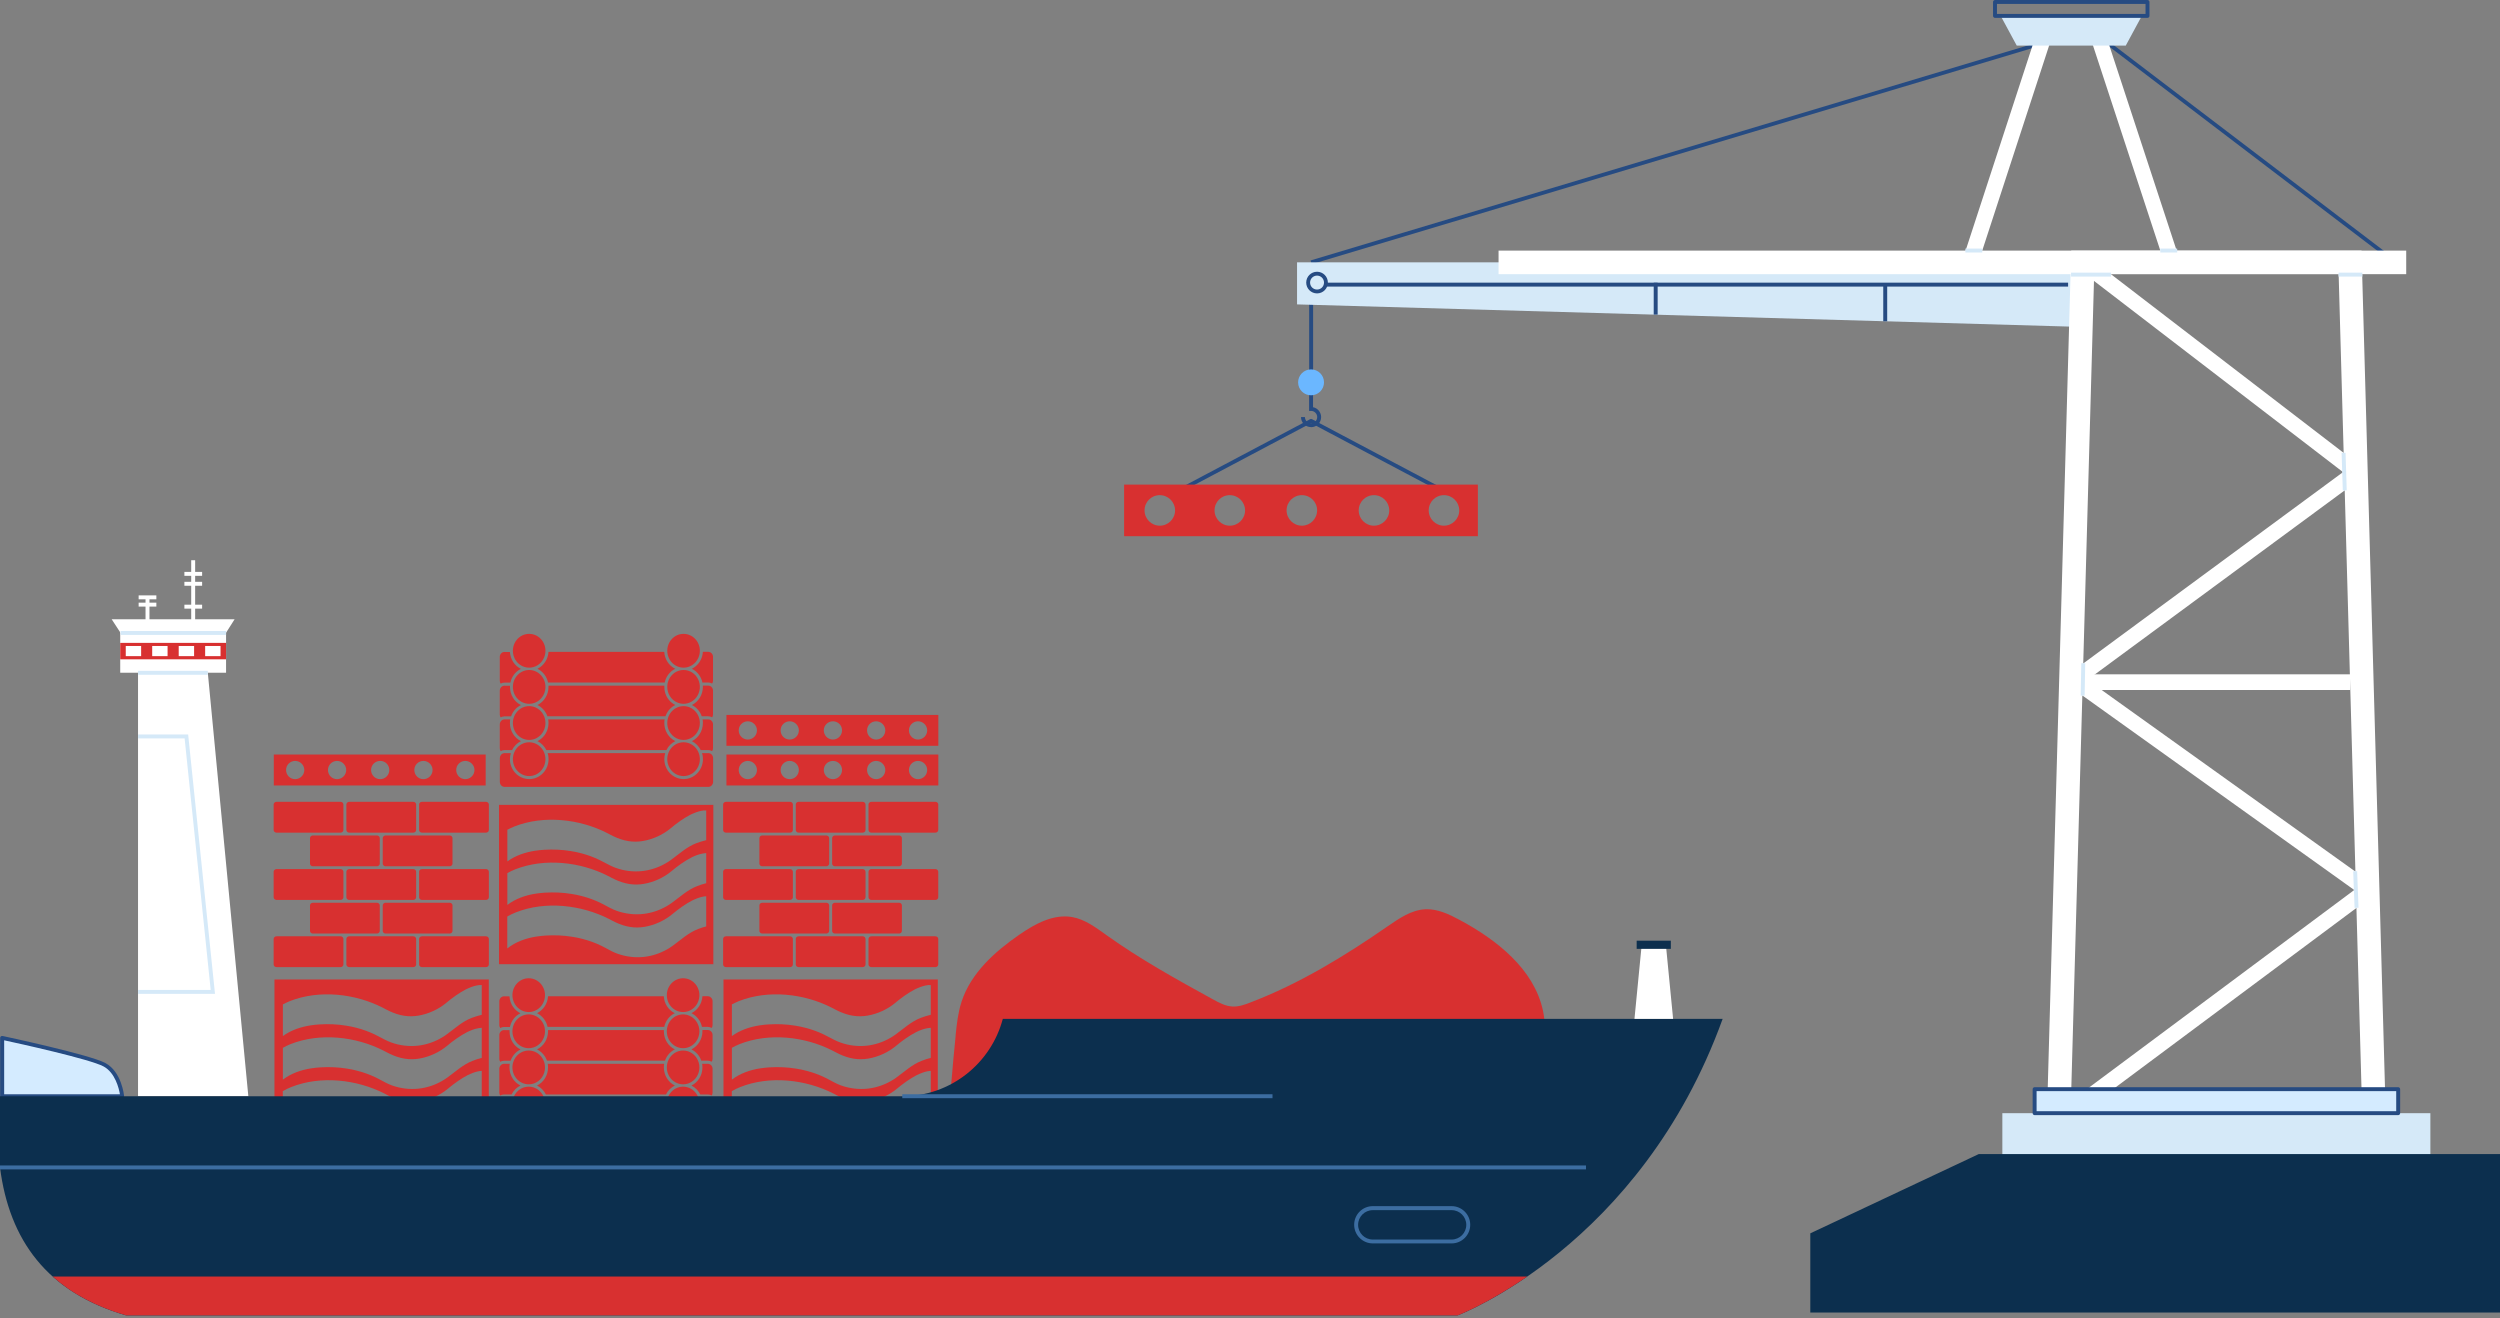 <?xml version="1.0" encoding="UTF-8"?>
<svg xmlns="http://www.w3.org/2000/svg" width="330" height="174" viewBox="0 0 330 174" fill="none">
  <rect x="0" y="0" width="330" height="174" fill="#808080" stroke="none"/>
  <g clip-path="url(#clip0_51_184)">
    <path d="M36.23 129.29V150.32H64.52V129.29H36.23ZM63.6 145.33C63.22 145.43 62.84 145.55 62.52 145.68C61.23 146.17 60.24 147.12 59.14 147.91C58.97 148.03 58.8 148.15 58.63 148.25C58.58 148.28 58.52 148.31 58.47 148.34C57.52 148.89 56.46 149.24 55.38 149.36C54.2 149.49 52.98 149.34 51.86 148.93C51.35 148.75 50.88 148.5 50.42 148.24C50.35 148.2 50.28 148.17 50.21 148.13C50.04 148.04 49.87 147.95 49.7 147.87C48.95 147.51 48.16 147.22 47.35 147.01C46.88 146.88 46.41 146.78 45.93 146.71C44.78 146.52 43.6 146.47 42.43 146.54C42.02 146.57 41.62 146.61 41.21 146.67C39.82 146.88 38.42 147.37 37.33 148.25V144.03C37.67 143.83 38.08 143.63 38.47 143.48C42.35 141.95 47.08 142.48 50.75 144.35C50.85 144.4 50.95 144.45 51.04 144.5C51.08 144.52 51.11 144.54 51.15 144.56C52.4 145.22 53.64 145.59 55.03 145.45C55.17 145.44 55.32 145.42 55.47 145.39C56.81 145.16 58.13 144.55 59.16 143.68C59.89 143.07 60.87 142.36 61.73 141.92C61.84 141.86 61.95 141.81 62.06 141.77C62.62 141.53 63.01 141.4 63.59 141.35V145.34L63.6 145.33ZM63.6 139.64C63.19 139.74 62.75 139.88 62.41 140.02C61.12 140.51 60.13 141.46 59.03 142.25C58.81 142.41 58.59 142.55 58.36 142.68C57.41 143.23 56.35 143.58 55.27 143.7C54.09 143.83 52.87 143.68 51.75 143.28C51.17 143.07 50.64 142.77 50.1 142.48C49.93 142.39 49.76 142.3 49.59 142.22C48.84 141.86 48.05 141.57 47.24 141.36C46.77 141.23 46.3 141.13 45.82 141.06C44.67 140.87 43.49 140.82 42.32 140.89C41.91 140.92 41.51 140.95 41.1 141.02C39.76 141.22 38.41 141.69 37.34 142.51V138.31C37.66 138.13 38.01 137.96 38.36 137.82C42.24 136.29 46.97 136.81 50.64 138.69C50.74 138.74 50.84 138.79 50.93 138.84C50.97 138.86 51 138.88 51.04 138.9C52.29 139.56 53.53 139.93 54.92 139.79C55.06 139.78 55.21 139.76 55.36 139.73C56.7 139.5 58.02 138.89 59.05 138.02C59.78 137.4 60.76 136.7 61.62 136.26C61.73 136.2 61.84 136.15 61.95 136.1C62.54 135.85 62.96 135.72 63.59 135.67V139.64H63.6ZM63.6 133.95C63.16 134.05 62.67 134.21 62.29 134.35C61 134.84 60.01 135.79 58.91 136.58C58.69 136.74 58.47 136.88 58.24 137.01C57.29 137.56 56.23 137.91 55.15 138.03C53.97 138.16 52.75 138.01 51.63 137.6C51.05 137.39 50.52 137.09 49.98 136.81C49.81 136.72 49.64 136.63 49.47 136.55C48.72 136.19 47.93 135.9 47.13 135.69C46.66 135.57 46.19 135.46 45.71 135.39C44.56 135.2 43.38 135.15 42.21 135.22C41.8 135.24 41.4 135.29 40.99 135.35C39.69 135.55 38.39 135.99 37.34 136.76V132.58C37.63 132.43 37.94 132.28 38.25 132.15C42.13 130.62 46.86 131.14 50.53 133.02C50.63 133.07 50.73 133.12 50.82 133.17C50.86 133.19 50.89 133.21 50.93 133.23C52.18 133.89 53.42 134.26 54.81 134.12C54.95 134.11 55.1 134.09 55.25 134.06C56.59 133.83 57.91 133.22 58.94 132.35C59.67 131.73 60.65 131.03 61.51 130.59C61.62 130.53 61.73 130.48 61.84 130.44C62.36 130.22 62.75 130.09 63.26 130.03H63.59V133.95H63.6Z" fill="#D83030"></path>
    <path d="M65.87 106.24V127.27H94.16V106.24H65.87ZM93.23 122.28C92.85 122.38 92.47 122.5 92.15 122.63C90.86 123.12 89.87 124.07 88.77 124.86C88.6 124.98 88.43 125.1 88.26 125.2C88.21 125.23 88.15 125.26 88.1 125.29C87.15 125.84 86.09 126.19 85.01 126.31C83.83 126.44 82.61 126.29 81.49 125.88C80.98 125.7 80.51 125.45 80.05 125.19C79.98 125.15 79.91 125.12 79.84 125.08C79.67 124.99 79.5 124.9 79.33 124.82C78.58 124.46 77.79 124.17 76.98 123.96C76.51 123.83 76.04 123.73 75.56 123.66C74.41 123.47 73.23 123.42 72.06 123.49C71.65 123.52 71.25 123.56 70.84 123.62C69.45 123.83 68.05 124.32 66.96 125.2V120.98C67.3 120.78 67.71 120.58 68.1 120.43C71.98 118.9 76.71 119.43 80.38 121.3C80.48 121.35 80.58 121.4 80.67 121.45C80.71 121.47 80.74 121.49 80.78 121.51C82.03 122.17 83.27 122.54 84.66 122.4C84.8 122.39 84.95 122.37 85.1 122.34C86.44 122.11 87.76 121.5 88.79 120.63C89.52 120.02 90.5 119.31 91.36 118.87C91.47 118.81 91.58 118.76 91.69 118.72C92.25 118.48 92.64 118.35 93.22 118.3V122.29L93.23 122.28ZM93.23 116.58C92.82 116.68 92.38 116.82 92.04 116.96C90.75 117.45 89.76 118.4 88.66 119.19C88.44 119.35 88.22 119.49 87.99 119.62C87.04 120.17 85.98 120.52 84.9 120.64C83.72 120.77 82.5 120.62 81.38 120.22C80.8 120.01 80.27 119.71 79.73 119.42C79.56 119.33 79.39 119.24 79.22 119.16C78.47 118.8 77.68 118.51 76.87 118.3C76.4 118.17 75.93 118.07 75.45 118C74.3 117.81 73.12 117.76 71.95 117.83C71.54 117.86 71.14 117.89 70.73 117.96C69.39 118.16 68.04 118.63 66.97 119.45V115.25C67.29 115.07 67.64 114.9 67.99 114.76C71.87 113.23 76.6 113.75 80.27 115.63C80.37 115.68 80.47 115.73 80.56 115.78C80.6 115.8 80.63 115.82 80.67 115.84C81.92 116.5 83.16 116.87 84.55 116.73C84.69 116.72 84.84 116.7 84.99 116.67C86.33 116.44 87.65 115.83 88.68 114.96C89.41 114.34 90.39 113.64 91.25 113.2C91.36 113.14 91.47 113.09 91.58 113.04C92.17 112.79 92.59 112.66 93.22 112.61V116.58H93.23ZM93.23 110.9C92.79 111 92.3 111.16 91.92 111.3C90.63 111.79 89.64 112.74 88.54 113.53C88.32 113.69 88.1 113.83 87.87 113.96C86.92 114.51 85.86 114.86 84.78 114.98C83.6 115.11 82.38 114.96 81.26 114.55C80.68 114.34 80.15 114.04 79.61 113.76C79.44 113.67 79.27 113.58 79.1 113.5C78.35 113.14 77.56 112.85 76.76 112.64C76.29 112.52 75.82 112.41 75.34 112.34C74.19 112.15 73.01 112.1 71.84 112.17C71.43 112.19 71.03 112.24 70.62 112.3C69.32 112.5 68.02 112.94 66.97 113.71V109.53C67.26 109.38 67.57 109.23 67.88 109.1C71.76 107.57 76.49 108.09 80.16 109.97C80.26 110.02 80.36 110.07 80.45 110.12C80.49 110.14 80.52 110.16 80.56 110.18C81.81 110.84 83.05 111.21 84.44 111.07C84.58 111.06 84.73 111.04 84.88 111.01C86.22 110.78 87.54 110.17 88.57 109.3C89.3 108.68 90.28 107.98 91.14 107.54C91.25 107.48 91.36 107.43 91.47 107.39C91.99 107.17 92.38 107.04 92.89 106.98H93.22V110.9H93.23Z" fill="#D83030"></path>
    <path d="M95.5 129.29V150.32H123.79V129.29H95.5ZM122.87 145.33C122.49 145.43 122.11 145.55 121.79 145.68C120.5 146.17 119.51 147.12 118.41 147.91C118.24 148.03 118.07 148.15 117.9 148.25C117.85 148.28 117.79 148.31 117.74 148.34C116.79 148.89 115.73 149.24 114.65 149.36C113.47 149.49 112.25 149.34 111.13 148.93C110.62 148.75 110.15 148.5 109.69 148.24C109.62 148.2 109.55 148.17 109.48 148.13C109.31 148.04 109.14 147.95 108.97 147.87C108.22 147.51 107.43 147.22 106.62 147.01C106.15 146.88 105.68 146.78 105.2 146.71C104.05 146.52 102.87 146.47 101.7 146.54C101.29 146.57 100.89 146.61 100.48 146.67C99.09 146.88 97.69 147.37 96.6 148.25V144.03C96.94 143.83 97.35 143.63 97.74 143.48C101.62 141.95 106.35 142.48 110.02 144.35C110.12 144.4 110.22 144.45 110.31 144.5C110.35 144.52 110.38 144.54 110.42 144.56C111.67 145.22 112.91 145.59 114.3 145.45C114.44 145.44 114.59 145.42 114.74 145.39C116.08 145.16 117.4 144.55 118.43 143.68C119.16 143.07 120.14 142.36 121 141.92C121.11 141.86 121.22 141.81 121.33 141.77C121.89 141.53 122.28 141.4 122.86 141.35V145.34L122.87 145.33ZM122.87 139.64C122.46 139.74 122.02 139.88 121.68 140.02C120.39 140.51 119.4 141.46 118.3 142.25C118.08 142.41 117.86 142.55 117.63 142.68C116.68 143.23 115.62 143.58 114.54 143.7C113.36 143.83 112.14 143.68 111.02 143.28C110.44 143.07 109.91 142.77 109.37 142.48C109.2 142.39 109.03 142.3 108.86 142.22C108.11 141.86 107.32 141.57 106.51 141.36C106.04 141.23 105.57 141.13 105.09 141.06C103.94 140.87 102.76 140.82 101.59 140.89C101.18 140.92 100.78 140.95 100.37 141.02C99.03 141.22 97.68 141.69 96.61 142.51V138.31C96.93 138.13 97.28 137.96 97.63 137.82C101.51 136.29 106.24 136.81 109.91 138.69C110.01 138.74 110.11 138.79 110.2 138.84C110.24 138.86 110.27 138.88 110.31 138.9C111.56 139.56 112.8 139.93 114.19 139.79C114.33 139.78 114.48 139.76 114.63 139.73C115.97 139.5 117.29 138.89 118.32 138.02C119.05 137.4 120.03 136.7 120.89 136.26C121 136.2 121.11 136.15 121.22 136.1C121.81 135.85 122.23 135.72 122.86 135.67V139.64H122.87ZM122.87 133.95C122.43 134.05 121.94 134.21 121.56 134.35C120.27 134.84 119.28 135.79 118.18 136.58C117.96 136.74 117.74 136.88 117.51 137.01C116.56 137.56 115.5 137.91 114.42 138.03C113.24 138.16 112.02 138.01 110.9 137.6C110.32 137.39 109.79 137.09 109.25 136.81C109.08 136.72 108.91 136.63 108.74 136.55C107.99 136.19 107.2 135.9 106.4 135.69C105.93 135.57 105.46 135.46 104.98 135.39C103.83 135.2 102.65 135.15 101.48 135.22C101.07 135.24 100.67 135.29 100.26 135.35C98.96 135.55 97.66 135.99 96.61 136.76V132.58C96.9 132.43 97.21 132.28 97.52 132.15C101.4 130.62 106.13 131.14 109.8 133.02C109.9 133.07 110 133.12 110.09 133.17C110.13 133.19 110.16 133.21 110.2 133.23C111.45 133.89 112.69 134.26 114.08 134.12C114.22 134.11 114.37 134.09 114.52 134.06C115.86 133.83 117.18 133.22 118.21 132.35C118.94 131.73 119.92 131.03 120.78 130.59C120.89 130.53 121 130.48 121.11 130.44C121.63 130.22 122.02 130.09 122.53 130.03H122.86V133.95H122.87Z" fill="#D83030"></path>
    <path d="M18.22 144.7H32.78L27.43 88.8H18.22V144.7Z" fill="white"></path>
    <path d="M15.87 88.8H29.84V83.07H15.87V88.8Z" fill="white"></path>
    <path d="M14.74 81.74H30.97L29.82 83.55H15.92L14.74 81.74Z" fill="white"></path>
    <path d="M15.87 87.03H29.84V84.86H15.87V87.03Z" fill="#D83030"></path>
    <path d="M27.08 86.61H29.11V85.27H27.08V86.61Z" fill="white"></path>
    <path d="M23.59 86.61H25.62V85.27H23.59V86.61Z" fill="white"></path>
    <path d="M20.09 86.61H22.12V85.27H20.09V86.61Z" fill="white"></path>
    <path d="M16.6 86.61H18.63V85.27H16.6V86.61Z" fill="white"></path>
    <path d="M27.43 88.55H18.22V89.07H27.43V88.55Z" fill="#D5E9F8"></path>
    <path d="M29.84 83.29H15.92V83.81H29.84V83.29Z" fill="#D5E9F8"></path>
    <path d="M25.76 73.95H25.24V82.44H25.76V73.95Z" fill="white"></path>
    <path fill-rule="evenodd" clip-rule="evenodd" d="M66.54 144.88H67.37C67.29 145.13 67.25 145.4 67.25 145.67C67.25 147.13 68.39 148.31 69.8 148.31C71.21 148.31 72.35 147.13 72.35 145.67C72.35 145.39 72.31 145.13 72.23 144.88H87.75C87.67 145.13 87.63 145.4 87.63 145.67C87.63 147.13 88.77 148.31 90.18 148.31C91.59 148.31 92.73 147.13 92.73 145.67C92.73 145.39 92.69 145.13 92.61 144.88H93.44C93.79 144.88 94.07 145.18 94.07 145.54V148.68C94.07 149.04 93.78 149.34 93.44 149.34H66.55C66.2 149.34 65.92 149.04 65.92 148.68V145.54C65.92 145.18 66.21 144.88 66.55 144.88H66.54ZM69.79 129.13C70.98 129.13 71.94 130.13 71.94 131.36C71.94 132.59 70.98 133.59 69.79 133.59C68.6 133.59 67.64 132.59 67.64 131.36C67.64 130.13 68.6 129.13 69.79 129.13ZM69.79 143.44C68.6 143.44 67.64 144.44 67.64 145.67C67.64 146.9 68.6 147.9 69.79 147.9C70.98 147.9 71.94 146.9 71.94 145.67C71.94 144.44 70.98 143.44 69.79 143.44ZM69.79 138.67C70.98 138.67 71.94 139.67 71.94 140.9C71.94 142.13 70.98 143.13 69.79 143.13C68.6 143.13 67.64 142.13 67.64 140.9C67.64 139.67 68.6 138.67 69.79 138.67ZM69.79 133.9C70.98 133.9 71.94 134.9 71.94 136.13C71.94 137.36 70.98 138.36 69.79 138.36C68.6 138.36 67.64 137.36 67.64 136.13C67.64 134.9 68.6 133.9 69.79 133.9ZM90.17 129.13C91.36 129.13 92.32 130.13 92.32 131.36C92.32 132.59 91.36 133.59 90.17 133.59C88.98 133.59 88.02 132.59 88.02 131.36C88.02 130.13 88.98 129.13 90.17 129.13ZM90.17 143.44C88.98 143.44 88.02 144.44 88.02 145.67C88.02 146.9 88.98 147.9 90.17 147.9C91.36 147.9 92.32 146.9 92.32 145.67C92.32 144.44 91.36 143.44 90.17 143.44ZM90.17 138.67C91.36 138.67 92.32 139.67 92.32 140.9C92.32 142.13 91.36 143.13 90.17 143.13C88.98 143.13 88.02 142.13 88.02 140.9C88.02 139.67 88.98 138.67 90.17 138.67ZM90.17 133.9C91.36 133.9 92.32 134.9 92.32 136.13C92.32 137.36 91.36 138.36 90.17 138.36C88.98 138.36 88.02 137.36 88.02 136.13C88.02 134.9 88.98 133.9 90.17 133.9ZM66.54 131.51C66.19 131.51 65.91 131.81 65.91 132.17V135.31C65.91 135.45 65.95 135.59 66.03 135.7C66.18 135.61 66.36 135.56 66.54 135.56H67.31C67.48 134.76 68 134.09 68.7 133.75C67.88 133.35 67.31 132.51 67.25 131.52H66.54V131.51ZM72.34 131.51C72.28 132.49 71.71 133.33 70.89 133.74C71.59 134.09 72.11 134.75 72.28 135.55H87.68C87.85 134.75 88.37 134.08 89.07 133.74C88.25 133.34 87.68 132.5 87.62 131.51H72.33H72.34ZM92.72 131.51C92.66 132.49 92.09 133.33 91.27 133.74C91.97 134.09 92.49 134.75 92.66 135.55H93.43C93.62 135.55 93.79 135.6 93.94 135.69C94.02 135.58 94.06 135.45 94.06 135.3V132.16C94.06 131.8 93.77 131.5 93.43 131.5H92.72V131.51ZM66.54 135.97C66.19 135.97 65.91 136.27 65.91 136.63V139.77C65.91 139.91 65.95 140.05 66.03 140.16C66.18 140.07 66.36 140.02 66.54 140.02H67.4C67.63 139.36 68.1 138.82 68.71 138.53C67.85 138.11 67.26 137.2 67.26 136.14C67.26 136.09 67.26 136.03 67.26 135.98H66.55L66.54 135.97ZM72.34 135.97C72.34 136.02 72.34 136.08 72.34 136.13C72.34 137.18 71.75 138.09 70.89 138.52C71.49 138.82 71.97 139.36 72.2 140.01H87.78C88.01 139.35 88.48 138.81 89.08 138.52C88.22 138.1 87.63 137.19 87.63 136.13C87.63 136.08 87.63 136.02 87.63 135.97H72.34ZM92.72 135.97C92.72 136.02 92.72 136.08 92.72 136.13C92.72 137.18 92.13 138.09 91.27 138.52C91.87 138.82 92.35 139.36 92.57 140.01H93.43C93.62 140.01 93.79 140.06 93.94 140.15C94.02 140.04 94.06 139.91 94.06 139.76V136.62C94.06 136.26 93.77 135.96 93.43 135.96H92.72V135.97ZM66.54 140.42H67.29C67.26 140.57 67.25 140.73 67.25 140.9C67.25 141.95 67.84 142.86 68.7 143.29C68.2 143.54 67.78 143.95 67.53 144.47H66.54C66.35 144.47 66.18 144.52 66.03 144.61C65.95 144.5 65.91 144.37 65.91 144.22V141.08C65.91 140.72 66.2 140.42 66.54 140.42ZM72.3 140.42H87.67C87.64 140.57 87.63 140.73 87.63 140.9C87.63 141.95 88.22 142.86 89.08 143.29C88.58 143.54 88.16 143.95 87.91 144.47H72.06C71.8 143.96 71.39 143.54 70.89 143.29C71.75 142.87 72.34 141.96 72.34 140.9C72.34 140.74 72.33 140.58 72.3 140.42ZM92.68 140.42H93.43C93.78 140.42 94.06 140.72 94.06 141.08V144.22C94.06 144.36 94.02 144.5 93.94 144.61C93.79 144.52 93.61 144.47 93.43 144.47H92.44C92.18 143.96 91.77 143.54 91.27 143.29C92.13 142.87 92.72 141.96 92.72 140.9C92.72 140.74 92.71 140.58 92.68 140.42Z" fill="#D83030"></path>
    <path d="M19.73 78.73H19.21V82.44H19.73V78.73Z" fill="white"></path>
    <path fill-rule="evenodd" clip-rule="evenodd" d="M126.14 136.68C126.29 135.17 126.46 133.65 126.93 132.21C128.16 128.45 131.29 125.63 134.55 123.38C136.62 121.95 139.04 120.62 141.52 121.05C143.22 121.35 144.66 122.44 146.06 123.44C150.5 126.62 155.3 129.27 160.08 131.9C160.9 132.35 161.76 132.82 162.7 132.86C163.51 132.9 164.29 132.62 165.04 132.33C171.51 129.86 177.47 126.22 183.16 122.28C184.69 121.22 186.32 120.1 188.18 120.02C189.75 119.96 191.24 120.66 192.62 121.4C197.57 124.05 202.49 127.91 203.67 133.4C204.06 135.21 204 137.12 203.51 138.9C203.17 140.15 202.59 141.36 201.68 142.28C200.59 143.37 199.1 143.97 197.62 144.41C194.12 145.43 190.44 145.7 186.8 145.92C180.35 146.3 173.89 146.55 167.42 146.57C160.26 146.59 153.09 146.34 145.93 146.37C142.34 146.39 138.75 146.47 135.17 146.71C133.38 146.83 131.6 146.98 129.82 147.17C128.76 147.29 126.7 148.02 125.85 147.1C125 146.18 125.49 143.99 125.58 142.87C125.75 140.8 125.94 138.73 126.15 136.67L126.14 136.68Z" fill="#D83030"></path>
    <path d="M26.68 75.49H24.34V76.01H26.68V75.49Z" fill="white"></path>
    <path d="M26.68 79.82H24.34V80.34H26.68V79.82Z" fill="white"></path>
    <path d="M20.64 78.59H18.3V79.11H20.64V78.59Z" fill="white"></path>
    <path d="M20.64 79.55H18.3V80.07H20.64V79.55Z" fill="white"></path>
    <path d="M26.68 76.8H24.34V77.32H26.68V76.8Z" fill="white"></path>
    <path d="M28.38 131.19H18.22V130.67H27.81L24.37 97.47H18.22V96.95H24.84L24.86 97.18L28.38 131.19Z" fill="#D5E9F8"></path>
    <path d="M16.13 144.7C16.13 144.7 15.84 141.64 13.79 140.54C11.74 139.44 0.28 136.99 0.28 136.99V144.69H16.12L16.13 144.7Z" fill="#D4EBFF"></path>
    <path d="M16.13 144.96H0.28C0.14 144.96 0.02 144.84 0.02 144.7V137C0.02 136.92 0.06 136.85 0.12 136.8C0.18 136.75 0.26 136.73 0.34 136.75C0.81 136.85 11.86 139.22 13.91 140.32C16.05 141.47 16.37 144.55 16.38 144.68C16.38 144.75 16.36 144.82 16.31 144.88C16.26 144.93 16.19 144.96 16.12 144.96H16.13ZM0.54 144.44H15.83C15.7 143.68 15.21 141.6 13.67 140.77C11.87 139.8 2.4 137.72 0.55 137.32V144.44H0.54Z" fill="#264B82"></path>
    <path d="M132.37 134.49C130.82 140.37 125.47 144.71 119.1 144.71H0V154.1C1.22 163.67 6.19 170.59 16.64 173.63H192.41C192.41 173.63 216.54 164.53 227.39 134.49H132.37Z" fill="#0C2F4E"></path>
    <path d="M6.95 168.5C9.44 170.73 12.63 172.47 16.64 173.63H192.41C192.41 173.63 196.27 172.17 201.6 168.5H6.95Z" fill="#D83030"></path>
    <path d="M209.35 153.84H0V154.36H209.35V153.84Z" fill="#3C6DA1"></path>
    <path d="M167.97 144.44H119.1V144.96H167.97V144.44Z" fill="#3C6DA1"></path>
    <path d="M215.75 134.49H220.85L219.93 125.06H216.67L215.75 134.49Z" fill="white"></path>
    <path d="M216.04 125.25H220.55V124.17H216.04V125.25Z" fill="#0C2F4E"></path>
    <path d="M191.61 164.13H181.21C179.86 164.13 178.75 163.03 178.75 161.67C178.75 160.31 179.85 159.21 181.21 159.21H191.61C192.96 159.21 194.07 160.31 194.07 161.67C194.07 163.03 192.97 164.13 191.61 164.13ZM181.21 159.74C180.14 159.74 179.27 160.61 179.27 161.68C179.27 162.75 180.14 163.62 181.21 163.62H191.61C192.68 163.62 193.55 162.75 193.55 161.68C193.55 160.61 192.68 159.74 191.61 159.74H181.21Z" fill="#3C6DA1"></path>
    <path d="M173.14 34.88L172.99 34.38L270.26 5.22C270.26 5.22 270.31 5.21 270.33 5.21L277.89 5.18C277.95 5.18 278 5.2 278.05 5.23L316.38 34.41L316.07 34.82L277.81 5.69L270.38 5.72L173.14 34.87V34.88Z" fill="#264B82"></path>
    <path d="M173.06 56.38C172.33 56.38 171.73 55.78 171.73 55.05H172.25C172.25 55.5 172.61 55.86 173.06 55.86C173.51 55.86 173.87 55.5 173.87 55.05C173.87 54.6 173.5 54.24 173.06 54.24H172.8V50.36H173.32V53.75C173.93 53.87 174.39 54.41 174.39 55.06C174.39 55.79 173.79 56.39 173.06 56.39V56.38Z" fill="#264B82"></path>
    <path d="M173.33 38.89H172.81V50.97H173.33V38.89Z" fill="#264B82"></path>
    <path d="M189.67 64.65L173.06 55.85L156.45 64.65L156.21 64.19L172.94 55.33C173.02 55.29 173.11 55.29 173.18 55.33L189.91 64.19L189.67 64.65Z" fill="#264B82"></path>
    <path d="M274.92 43.16L171.21 40.18V34.63H274.92V43.16Z" fill="#D5E9F8"></path>
    <path d="M275.53 146.3L274.29 144.64L310.76 117.48L272.77 90.3L273.98 88.62L313.12 116.63C313.39 116.82 313.55 117.13 313.55 117.46C313.55 117.79 313.4 118.1 313.13 118.3L275.52 146.31L275.53 146.3Z" fill="white"></path>
    <path d="M311.77 145.51L308.7 36.18H276.43L273.36 145.51L270.25 145.43L273.4 33.08H311.72L314.87 145.43L311.77 145.51Z" fill="white"></path>
    <path d="M317.62 33.08H197.81V36.19H317.62V33.08Z" fill="white"></path>
    <path d="M310.22 89.01H274.92V91.08H310.22V89.01Z" fill="white"></path>
    <path d="M274 90.88L272.77 89.21L309.28 62.32L274.28 35.45L275.54 33.81L311.63 61.52C311.89 61.72 312.04 62.03 312.04 62.35C312.04 62.68 311.88 62.98 311.62 63.17L274 90.88Z" fill="white"></path>
    <path d="M173.06 52.18C174.004 52.18 174.77 51.414 174.77 50.47C174.77 49.526 174.004 48.76 173.06 48.76C172.116 48.76 171.35 49.526 171.35 50.47C171.35 51.414 172.116 52.18 173.06 52.18Z" fill="#6BB7FF"></path>
    <path d="M286.76 35.66H260.05C259.72 35.66 259.41 35.5 259.21 35.23C259.02 34.96 258.96 34.62 259.06 34.3L268.82 4.39C268.96 3.96 269.36 3.68 269.8 3.68H276.92C277.37 3.68 277.76 3.97 277.9 4.39L287.72 34.3C287.82 34.62 287.77 34.96 287.57 35.23C287.38 35.5 287.06 35.66 286.73 35.66H286.76ZM261.48 33.59H285.33L276.19 5.75H270.57L261.49 33.59H261.48Z" fill="white"></path>
    <path d="M280.6 6.02H266.21L264 1.93H282.81L280.6 6.02Z" fill="#D5E9F8"></path>
    <path d="M320.81 146.94H264.31V152.64H320.81V146.94Z" fill="#D5E9F8"></path>
    <path d="M278.66 35.99H273.38V36.51H278.66V35.99Z" fill="#D5E9F8"></path>
    <path d="M311.83 35.99H308.69V36.51H311.83V35.99Z" fill="#D5E9F8"></path>
    <path d="M309.612 59.764L309.092 59.781L309.25 64.748L309.769 64.732L309.612 59.764Z" fill="#D5E9F8"></path>
    <path d="M274.731 87.542L274.652 91.821L275.172 91.831L275.251 87.551L274.731 87.542Z" fill="#D5E9F8"></path>
    <path d="M311.142 114.993L310.623 115.013L310.805 119.839L311.325 119.82L311.142 114.993Z" fill="#D5E9F8"></path>
    <path d="M261.66 32.81H259.43V33.33H261.66V32.81Z" fill="#D5E9F8"></path>
    <path d="M287.39 32.81H285.16V33.33H287.39V32.81Z" fill="#D5E9F8"></path>
    <path d="M173.85 38.73C173.06 38.73 172.42 38.09 172.42 37.3C172.42 36.51 173.06 35.87 173.85 35.87C174.64 35.87 175.28 36.51 175.28 37.3C175.28 38.09 174.64 38.73 173.85 38.73ZM173.85 36.38C173.34 36.38 172.93 36.79 172.93 37.3C172.93 37.81 173.34 38.22 173.85 38.22C174.36 38.22 174.77 37.81 174.77 37.3C174.77 36.79 174.36 36.38 173.85 36.38Z" fill="#264B82"></path>
    <path d="M272.99 37.31H175.02V37.83H272.99V37.31Z" fill="#264B82"></path>
    <path d="M249.11 37.57H248.59V42.41H249.11V37.57Z" fill="#264B82"></path>
    <path d="M218.81 37.32H218.29V41.53H218.81V37.32Z" fill="#264B82"></path>
    <path d="M283.47 2.36H263.34C263.2 2.36 263.08 2.24 263.08 2.1V0.26C263.08 0.12 263.2 0 263.34 0H283.47C283.61 0 283.73 0.12 283.73 0.26V2.1C283.73 2.24 283.61 2.36 283.47 2.36ZM263.6 1.84H283.21V0.52H263.6V1.84Z" fill="#264B82"></path>
    <path d="M316.56 143.77H268.57V146.94H316.56V143.77Z" fill="#D4EBFF"></path>
    <path d="M316.56 147.2H268.57C268.43 147.2 268.31 147.08 268.31 146.94V143.77C268.31 143.63 268.43 143.51 268.57 143.51H316.56C316.7 143.51 316.82 143.63 316.82 143.77V146.94C316.82 147.08 316.7 147.2 316.56 147.2ZM268.83 146.68H316.3V144.03H268.83V146.68Z" fill="#264B82"></path>
    <path d="M355.89 173.25H238.96V162.8L261.19 152.34H355.89V173.25Z" fill="#0C2F4E"></path>
    <path fill-rule="evenodd" clip-rule="evenodd" d="M41.3 119.16H49.75C49.96 119.16 50.13 119.32 50.13 119.51V122.88C50.13 123.07 49.96 123.23 49.75 123.23H41.3C41.09 123.23 40.92 123.07 40.92 122.88V119.51C40.92 119.32 41.09 119.16 41.3 119.16Z" fill="#D83030"></path>
    <path fill-rule="evenodd" clip-rule="evenodd" d="M50.9 119.16H59.35C59.56 119.16 59.73 119.32 59.73 119.51V122.88C59.73 123.07 59.56 123.23 59.35 123.23H50.9C50.69 123.23 50.52 123.07 50.52 122.88V119.51C50.52 119.32 50.69 119.16 50.9 119.16Z" fill="#D83030"></path>
    <path fill-rule="evenodd" clip-rule="evenodd" d="M36.5 105.84H44.95C45.16 105.84 45.33 106 45.33 106.19V109.56C45.33 109.75 45.16 109.91 44.95 109.91H36.5C36.29 109.91 36.12 109.75 36.12 109.56V106.19C36.12 106 36.29 105.84 36.5 105.84Z" fill="#D83030"></path>
    <path fill-rule="evenodd" clip-rule="evenodd" d="M36.5 114.72H44.95C45.16 114.72 45.33 114.88 45.33 115.07V118.44C45.33 118.63 45.16 118.79 44.95 118.79H36.5C36.29 118.79 36.12 118.63 36.12 118.44V115.07C36.12 114.88 36.29 114.72 36.5 114.72Z" fill="#D83030"></path>
    <path fill-rule="evenodd" clip-rule="evenodd" d="M36.5 123.59H44.95C45.16 123.59 45.33 123.75 45.33 123.94V127.31C45.33 127.5 45.16 127.66 44.95 127.66H36.5C36.29 127.66 36.12 127.5 36.12 127.31V123.94C36.12 123.75 36.29 123.59 36.5 123.59Z" fill="#D83030"></path>
    <path fill-rule="evenodd" clip-rule="evenodd" d="M46.1 105.84H54.55C54.76 105.84 54.93 106 54.93 106.19V109.56C54.93 109.75 54.76 109.91 54.55 109.91H46.1C45.89 109.91 45.72 109.75 45.72 109.56V106.19C45.72 106 45.89 105.84 46.1 105.84Z" fill="#D83030"></path>
    <path fill-rule="evenodd" clip-rule="evenodd" d="M46.1 114.72H54.55C54.76 114.72 54.93 114.88 54.93 115.07V118.44C54.93 118.63 54.76 118.79 54.55 118.79H46.1C45.89 118.79 45.72 118.63 45.72 118.44V115.07C45.72 114.88 45.89 114.72 46.1 114.72Z" fill="#D83030"></path>
    <path fill-rule="evenodd" clip-rule="evenodd" d="M46.1 123.59H54.55C54.76 123.59 54.93 123.75 54.93 123.94V127.31C54.93 127.5 54.76 127.66 54.55 127.66H46.1C45.89 127.66 45.72 127.5 45.72 127.31V123.94C45.72 123.75 45.89 123.59 46.1 123.59Z" fill="#D83030"></path>
    <path fill-rule="evenodd" clip-rule="evenodd" d="M55.7 105.84H64.15C64.36 105.84 64.53 106 64.53 106.19V109.56C64.53 109.75 64.36 109.91 64.15 109.91H55.7C55.49 109.91 55.32 109.75 55.32 109.56V106.19C55.32 106 55.49 105.84 55.7 105.84Z" fill="#D83030"></path>
    <path fill-rule="evenodd" clip-rule="evenodd" d="M55.7 114.72H64.15C64.36 114.72 64.53 114.88 64.53 115.07V118.44C64.53 118.63 64.36 118.79 64.15 118.79H55.7C55.49 118.79 55.32 118.63 55.32 118.44V115.07C55.32 114.88 55.49 114.72 55.7 114.72Z" fill="#D83030"></path>
    <path fill-rule="evenodd" clip-rule="evenodd" d="M55.7 123.59H64.15C64.36 123.59 64.53 123.75 64.53 123.94V127.31C64.53 127.5 64.36 127.66 64.15 127.66H55.7C55.49 127.66 55.32 127.5 55.32 127.31V123.94C55.32 123.75 55.49 123.59 55.7 123.59Z" fill="#D83030"></path>
    <path fill-rule="evenodd" clip-rule="evenodd" d="M41.3 110.28H49.75C49.96 110.28 50.13 110.44 50.13 110.63V114C50.13 114.19 49.96 114.35 49.75 114.35H41.3C41.09 114.35 40.92 114.19 40.92 114V110.63C40.92 110.44 41.09 110.28 41.3 110.28Z" fill="#D83030"></path>
    <path fill-rule="evenodd" clip-rule="evenodd" d="M50.9 110.28H59.35C59.56 110.28 59.73 110.44 59.73 110.63V114C59.73 114.19 59.56 114.35 59.35 114.35H50.9C50.69 114.35 50.52 114.19 50.52 114V110.63C50.52 110.44 50.69 110.28 50.9 110.28Z" fill="#D83030"></path>
    <path fill-rule="evenodd" clip-rule="evenodd" d="M100.62 119.16H109.07C109.28 119.16 109.45 119.32 109.45 119.51V122.88C109.45 123.07 109.28 123.23 109.07 123.23H100.62C100.41 123.23 100.24 123.07 100.24 122.88V119.51C100.24 119.32 100.41 119.16 100.62 119.16Z" fill="#D83030"></path>
    <path fill-rule="evenodd" clip-rule="evenodd" d="M110.22 119.16H118.67C118.88 119.16 119.05 119.32 119.05 119.51V122.88C119.05 123.07 118.88 123.23 118.67 123.23H110.22C110.01 123.23 109.84 123.07 109.84 122.88V119.51C109.84 119.32 110.01 119.16 110.22 119.16Z" fill="#D83030"></path>
    <path fill-rule="evenodd" clip-rule="evenodd" d="M95.83 105.84H104.28C104.49 105.84 104.66 106 104.66 106.19V109.56C104.66 109.75 104.49 109.91 104.28 109.91H95.83C95.62 109.91 95.45 109.75 95.45 109.56V106.19C95.45 106 95.62 105.84 95.83 105.84Z" fill="#D83030"></path>
    <path fill-rule="evenodd" clip-rule="evenodd" d="M95.83 114.72H104.28C104.49 114.72 104.66 114.88 104.66 115.07V118.44C104.66 118.63 104.49 118.79 104.28 118.79H95.83C95.62 118.79 95.45 118.63 95.45 118.44V115.07C95.45 114.88 95.62 114.72 95.83 114.72Z" fill="#D83030"></path>
    <path fill-rule="evenodd" clip-rule="evenodd" d="M95.83 123.59H104.28C104.49 123.59 104.66 123.75 104.66 123.94V127.31C104.66 127.5 104.49 127.66 104.28 127.66H95.83C95.62 127.66 95.45 127.5 95.45 127.31V123.94C95.45 123.75 95.62 123.59 95.83 123.59Z" fill="#D83030"></path>
    <path fill-rule="evenodd" clip-rule="evenodd" d="M105.42 105.84H113.87C114.08 105.84 114.25 106 114.25 106.19V109.56C114.25 109.75 114.08 109.91 113.87 109.91H105.42C105.21 109.91 105.04 109.75 105.04 109.56V106.19C105.04 106 105.21 105.84 105.42 105.84Z" fill="#D83030"></path>
    <path fill-rule="evenodd" clip-rule="evenodd" d="M105.42 114.72H113.87C114.08 114.72 114.25 114.88 114.25 115.07V118.44C114.25 118.63 114.08 118.79 113.87 118.79H105.42C105.21 118.79 105.04 118.63 105.04 118.44V115.07C105.04 114.88 105.21 114.72 105.42 114.72Z" fill="#D83030"></path>
    <path fill-rule="evenodd" clip-rule="evenodd" d="M105.42 123.59H113.87C114.08 123.59 114.25 123.75 114.25 123.94V127.31C114.25 127.5 114.08 127.66 113.87 127.66H105.42C105.21 127.66 105.04 127.5 105.04 127.31V123.94C105.04 123.75 105.21 123.59 105.42 123.59Z" fill="#D83030"></path>
    <path fill-rule="evenodd" clip-rule="evenodd" d="M115.02 105.84H123.47C123.68 105.84 123.85 106 123.85 106.19V109.56C123.85 109.75 123.68 109.91 123.47 109.91H115.02C114.81 109.91 114.64 109.75 114.64 109.56V106.19C114.64 106 114.81 105.84 115.02 105.84Z" fill="#D83030"></path>
    <path fill-rule="evenodd" clip-rule="evenodd" d="M115.02 114.72H123.47C123.68 114.72 123.85 114.88 123.85 115.07V118.44C123.85 118.63 123.68 118.79 123.47 118.79H115.02C114.81 118.79 114.64 118.63 114.64 118.44V115.07C114.64 114.88 114.81 114.72 115.02 114.72Z" fill="#D83030"></path>
    <path fill-rule="evenodd" clip-rule="evenodd" d="M115.02 123.59H123.47C123.68 123.59 123.85 123.75 123.85 123.94V127.31C123.85 127.5 123.68 127.66 123.47 127.66H115.02C114.81 127.66 114.64 127.5 114.64 127.31V123.94C114.64 123.75 114.81 123.59 115.02 123.59Z" fill="#D83030"></path>
    <path fill-rule="evenodd" clip-rule="evenodd" d="M100.62 110.28H109.07C109.28 110.28 109.45 110.44 109.45 110.63V114C109.45 114.19 109.28 114.35 109.07 114.35H100.62C100.41 114.35 100.24 114.19 100.24 114V110.63C100.24 110.44 100.41 110.28 100.62 110.28Z" fill="#D83030"></path>
    <path fill-rule="evenodd" clip-rule="evenodd" d="M110.22 110.28H118.67C118.88 110.28 119.05 110.44 119.05 110.63V114C119.05 114.19 118.88 114.35 118.67 114.35H110.22C110.01 114.35 109.84 114.19 109.84 114V110.63C109.84 110.44 110.01 110.28 110.22 110.28Z" fill="#D83030"></path>
    <path fill-rule="evenodd" clip-rule="evenodd" d="M66.6 99.41H67.43C67.35 99.66 67.31 99.93 67.31 100.2C67.31 101.66 68.45 102.84 69.86 102.84C71.27 102.84 72.41 101.66 72.41 100.2C72.41 99.92 72.37 99.66 72.29 99.41H87.81C87.73 99.66 87.69 99.93 87.69 100.2C87.69 101.66 88.83 102.84 90.24 102.84C91.65 102.84 92.79 101.66 92.79 100.2C92.79 99.92 92.75 99.66 92.67 99.41H93.5C93.85 99.41 94.13 99.71 94.13 100.07V103.21C94.13 103.57 93.84 103.87 93.5 103.87H66.61C66.26 103.87 65.98 103.57 65.98 103.21V100.07C65.98 99.71 66.27 99.41 66.61 99.41H66.6ZM69.85 83.67C71.04 83.67 72 84.67 72 85.9C72 87.13 71.04 88.13 69.85 88.13C68.66 88.13 67.7 87.13 67.7 85.9C67.7 84.67 68.66 83.67 69.85 83.67ZM69.85 97.98C68.66 97.98 67.7 98.98 67.7 100.21C67.7 101.44 68.66 102.44 69.85 102.44C71.04 102.44 72 101.44 72 100.21C72 98.98 71.04 97.98 69.85 97.98ZM69.85 93.21C71.04 93.21 72 94.21 72 95.44C72 96.67 71.04 97.67 69.85 97.67C68.66 97.67 67.7 96.67 67.7 95.44C67.7 94.21 68.66 93.21 69.85 93.21ZM69.85 88.44C71.04 88.44 72 89.44 72 90.67C72 91.9 71.04 92.9 69.85 92.9C68.66 92.9 67.7 91.9 67.7 90.67C67.7 89.44 68.66 88.44 69.85 88.44ZM90.23 83.67C91.42 83.67 92.38 84.67 92.38 85.9C92.38 87.13 91.42 88.13 90.23 88.13C89.04 88.13 88.08 87.13 88.08 85.9C88.08 84.67 89.04 83.67 90.23 83.67ZM90.23 97.98C89.04 97.98 88.08 98.98 88.08 100.21C88.08 101.44 89.04 102.44 90.23 102.44C91.42 102.44 92.38 101.44 92.38 100.21C92.38 98.98 91.42 97.98 90.23 97.98ZM90.23 93.21C91.42 93.21 92.38 94.21 92.38 95.44C92.38 96.67 91.42 97.67 90.23 97.67C89.04 97.67 88.08 96.67 88.08 95.44C88.08 94.21 89.04 93.21 90.23 93.21ZM90.23 88.44C91.42 88.44 92.38 89.44 92.38 90.67C92.38 91.9 91.42 92.9 90.23 92.9C89.04 92.9 88.08 91.9 88.08 90.67C88.08 89.44 89.04 88.44 90.23 88.44ZM66.6 86.05C66.25 86.05 65.97 86.35 65.97 86.71V89.85C65.97 89.99 66.01 90.13 66.09 90.24C66.24 90.15 66.42 90.1 66.6 90.1H67.37C67.54 89.3 68.06 88.63 68.76 88.29C67.94 87.89 67.37 87.05 67.31 86.06H66.6V86.05ZM72.4 86.05C72.34 87.03 71.77 87.87 70.95 88.28C71.65 88.63 72.17 89.29 72.34 90.09H87.74C87.91 89.29 88.43 88.62 89.13 88.28C88.31 87.88 87.74 87.04 87.68 86.05H72.39H72.4ZM92.78 86.05C92.72 87.03 92.15 87.87 91.33 88.28C92.03 88.63 92.55 89.29 92.72 90.09H93.49C93.68 90.09 93.85 90.14 94 90.23C94.08 90.12 94.12 89.99 94.12 89.84V86.7C94.12 86.34 93.83 86.04 93.49 86.04H92.78V86.05ZM66.6 90.51C66.25 90.51 65.97 90.81 65.97 91.17V94.31C65.97 94.45 66.01 94.59 66.09 94.7C66.24 94.61 66.42 94.56 66.6 94.56H67.46C67.69 93.9 68.16 93.36 68.77 93.07C67.91 92.65 67.32 91.74 67.32 90.68C67.32 90.63 67.32 90.57 67.32 90.52H66.61L66.6 90.51ZM72.4 90.51C72.4 90.56 72.4 90.62 72.4 90.67C72.4 91.72 71.81 92.63 70.95 93.06C71.55 93.36 72.03 93.9 72.26 94.55H87.84C88.07 93.89 88.54 93.35 89.14 93.06C88.28 92.64 87.69 91.73 87.69 90.67C87.69 90.62 87.69 90.56 87.69 90.51H72.4ZM92.78 90.51C92.78 90.56 92.78 90.62 92.78 90.67C92.78 91.72 92.19 92.63 91.33 93.06C91.93 93.36 92.41 93.9 92.63 94.55H93.49C93.68 94.55 93.85 94.6 94 94.69C94.08 94.58 94.12 94.45 94.12 94.3V91.16C94.12 90.8 93.83 90.5 93.49 90.5H92.78V90.51ZM66.6 94.96H67.35C67.32 95.11 67.31 95.27 67.31 95.44C67.31 96.49 67.9 97.4 68.76 97.83C68.26 98.08 67.84 98.49 67.59 99.01H66.6C66.41 99.01 66.24 99.06 66.09 99.15C66.01 99.04 65.97 98.91 65.97 98.76V95.62C65.97 95.26 66.26 94.96 66.6 94.96ZM72.36 94.96H87.73C87.7 95.11 87.69 95.27 87.69 95.44C87.69 96.49 88.28 97.4 89.14 97.83C88.64 98.08 88.22 98.49 87.97 99.01H72.12C71.86 98.5 71.45 98.08 70.95 97.83C71.81 97.41 72.4 96.5 72.4 95.44C72.4 95.28 72.39 95.12 72.36 94.96ZM92.74 94.96H93.49C93.84 94.96 94.12 95.26 94.12 95.62V98.76C94.12 98.9 94.08 99.04 94 99.15C93.85 99.06 93.67 99.01 93.49 99.01H92.5C92.24 98.5 91.83 98.08 91.33 97.83C92.19 97.41 92.78 96.5 92.78 95.44C92.78 95.28 92.77 95.12 92.74 94.96Z" fill="#D83030"></path>
    <path fill-rule="evenodd" clip-rule="evenodd" d="M148.38 63.97V70.78H195.08V63.97H148.38ZM153.09 69.39C151.98 69.39 151.08 68.49 151.08 67.37C151.08 66.25 151.98 65.36 153.09 65.36C154.2 65.36 155.11 66.26 155.11 67.37C155.11 68.48 154.21 69.39 153.09 69.39ZM162.33 69.39C161.22 69.39 160.32 68.49 160.32 67.37C160.32 66.25 161.22 65.36 162.33 65.36C163.44 65.36 164.35 66.26 164.35 67.37C164.35 68.48 163.45 69.39 162.33 69.39ZM171.85 69.39C170.74 69.39 169.83 68.49 169.83 67.37C169.83 66.25 170.73 65.36 171.85 65.36C172.97 65.36 173.86 66.26 173.86 67.37C173.86 68.48 172.96 69.39 171.85 69.39ZM181.36 69.39C180.25 69.39 179.35 68.49 179.35 67.37C179.35 66.25 180.25 65.36 181.36 65.36C182.47 65.36 183.38 66.26 183.38 67.37C183.38 68.48 182.48 69.39 181.36 69.39ZM190.6 69.39C189.49 69.39 188.59 68.49 188.59 67.37C188.59 66.25 189.49 65.36 190.6 65.36C191.71 65.36 192.62 66.26 192.62 67.37C192.62 68.48 191.72 69.39 190.6 69.39Z" fill="#D83030"></path>
    <path fill-rule="evenodd" clip-rule="evenodd" d="M95.89 99.6V103.68H123.86V99.6H95.89ZM98.71 102.85C98.04 102.85 97.51 102.31 97.51 101.64C97.51 100.97 98.05 100.44 98.71 100.44C99.37 100.44 99.92 100.98 99.92 101.64C99.92 102.3 99.38 102.85 98.71 102.85ZM104.24 102.85C103.57 102.85 103.04 102.31 103.04 101.64C103.04 100.97 103.58 100.44 104.24 100.44C104.9 100.44 105.45 100.98 105.45 101.64C105.45 102.3 104.91 102.85 104.24 102.85ZM109.95 102.85C109.28 102.85 108.74 102.31 108.74 101.64C108.74 100.97 109.28 100.44 109.95 100.44C110.62 100.44 111.15 100.98 111.15 101.64C111.15 102.3 110.61 102.85 109.95 102.85ZM115.65 102.85C114.98 102.85 114.45 102.31 114.45 101.64C114.45 100.97 114.99 100.44 115.65 100.44C116.31 100.44 116.86 100.98 116.86 101.64C116.86 102.3 116.32 102.85 115.65 102.85ZM121.18 102.85C120.51 102.85 119.98 102.31 119.98 101.64C119.98 100.97 120.52 100.44 121.18 100.44C121.84 100.44 122.39 100.98 122.39 101.64C122.39 102.3 121.85 102.85 121.18 102.85Z" fill="#D83030"></path>
    <path fill-rule="evenodd" clip-rule="evenodd" d="M36.14 99.6V103.68H64.11V99.6H36.14ZM38.96 102.85C38.29 102.85 37.76 102.31 37.76 101.64C37.76 100.97 38.3 100.44 38.96 100.44C39.62 100.44 40.17 100.98 40.17 101.64C40.17 102.3 39.63 102.85 38.96 102.85ZM44.49 102.85C43.82 102.85 43.29 102.31 43.29 101.64C43.29 100.97 43.83 100.44 44.49 100.44C45.15 100.44 45.7 100.98 45.7 101.64C45.7 102.3 45.16 102.85 44.49 102.85ZM50.19 102.85C49.52 102.85 48.98 102.31 48.98 101.64C48.98 100.97 49.52 100.44 50.19 100.44C50.86 100.44 51.39 100.98 51.39 101.64C51.39 102.3 50.85 102.85 50.19 102.85ZM55.89 102.85C55.22 102.85 54.69 102.31 54.69 101.64C54.69 100.97 55.23 100.44 55.89 100.44C56.55 100.44 57.1 100.98 57.1 101.64C57.1 102.3 56.56 102.85 55.89 102.85ZM61.42 102.85C60.75 102.85 60.22 102.31 60.22 101.64C60.22 100.97 60.76 100.44 61.42 100.44C62.08 100.44 62.63 100.98 62.63 101.64C62.63 102.3 62.09 102.85 61.42 102.85Z" fill="#D83030"></path>
    <path fill-rule="evenodd" clip-rule="evenodd" d="M95.89 94.37V98.45H123.86V94.37H95.89ZM98.71 97.62C98.04 97.62 97.51 97.08 97.51 96.41C97.51 95.74 98.05 95.21 98.71 95.21C99.37 95.21 99.92 95.75 99.92 96.41C99.92 97.07 99.38 97.62 98.71 97.62ZM104.24 97.62C103.57 97.62 103.04 97.08 103.04 96.41C103.04 95.74 103.58 95.21 104.24 95.21C104.9 95.21 105.45 95.75 105.45 96.41C105.45 97.07 104.91 97.62 104.24 97.62ZM109.95 97.62C109.28 97.62 108.74 97.08 108.74 96.41C108.74 95.74 109.28 95.21 109.95 95.21C110.62 95.21 111.15 95.75 111.15 96.41C111.15 97.07 110.61 97.62 109.95 97.62ZM115.65 97.62C114.98 97.62 114.45 97.08 114.45 96.41C114.45 95.74 114.99 95.21 115.65 95.21C116.31 95.21 116.86 95.75 116.86 96.41C116.86 97.07 116.32 97.62 115.65 97.62ZM121.18 97.62C120.51 97.62 119.98 97.08 119.98 96.41C119.98 95.74 120.52 95.21 121.18 95.21C121.84 95.21 122.39 95.75 122.39 96.41C122.39 97.07 121.85 97.62 121.18 97.62Z" fill="#D83030"></path>
  </g>
  <defs>
    <clipPath id="clip0_51_184">
      <rect width="330" height="174" fill="white"></rect>
    </clipPath>
  </defs>
</svg>
